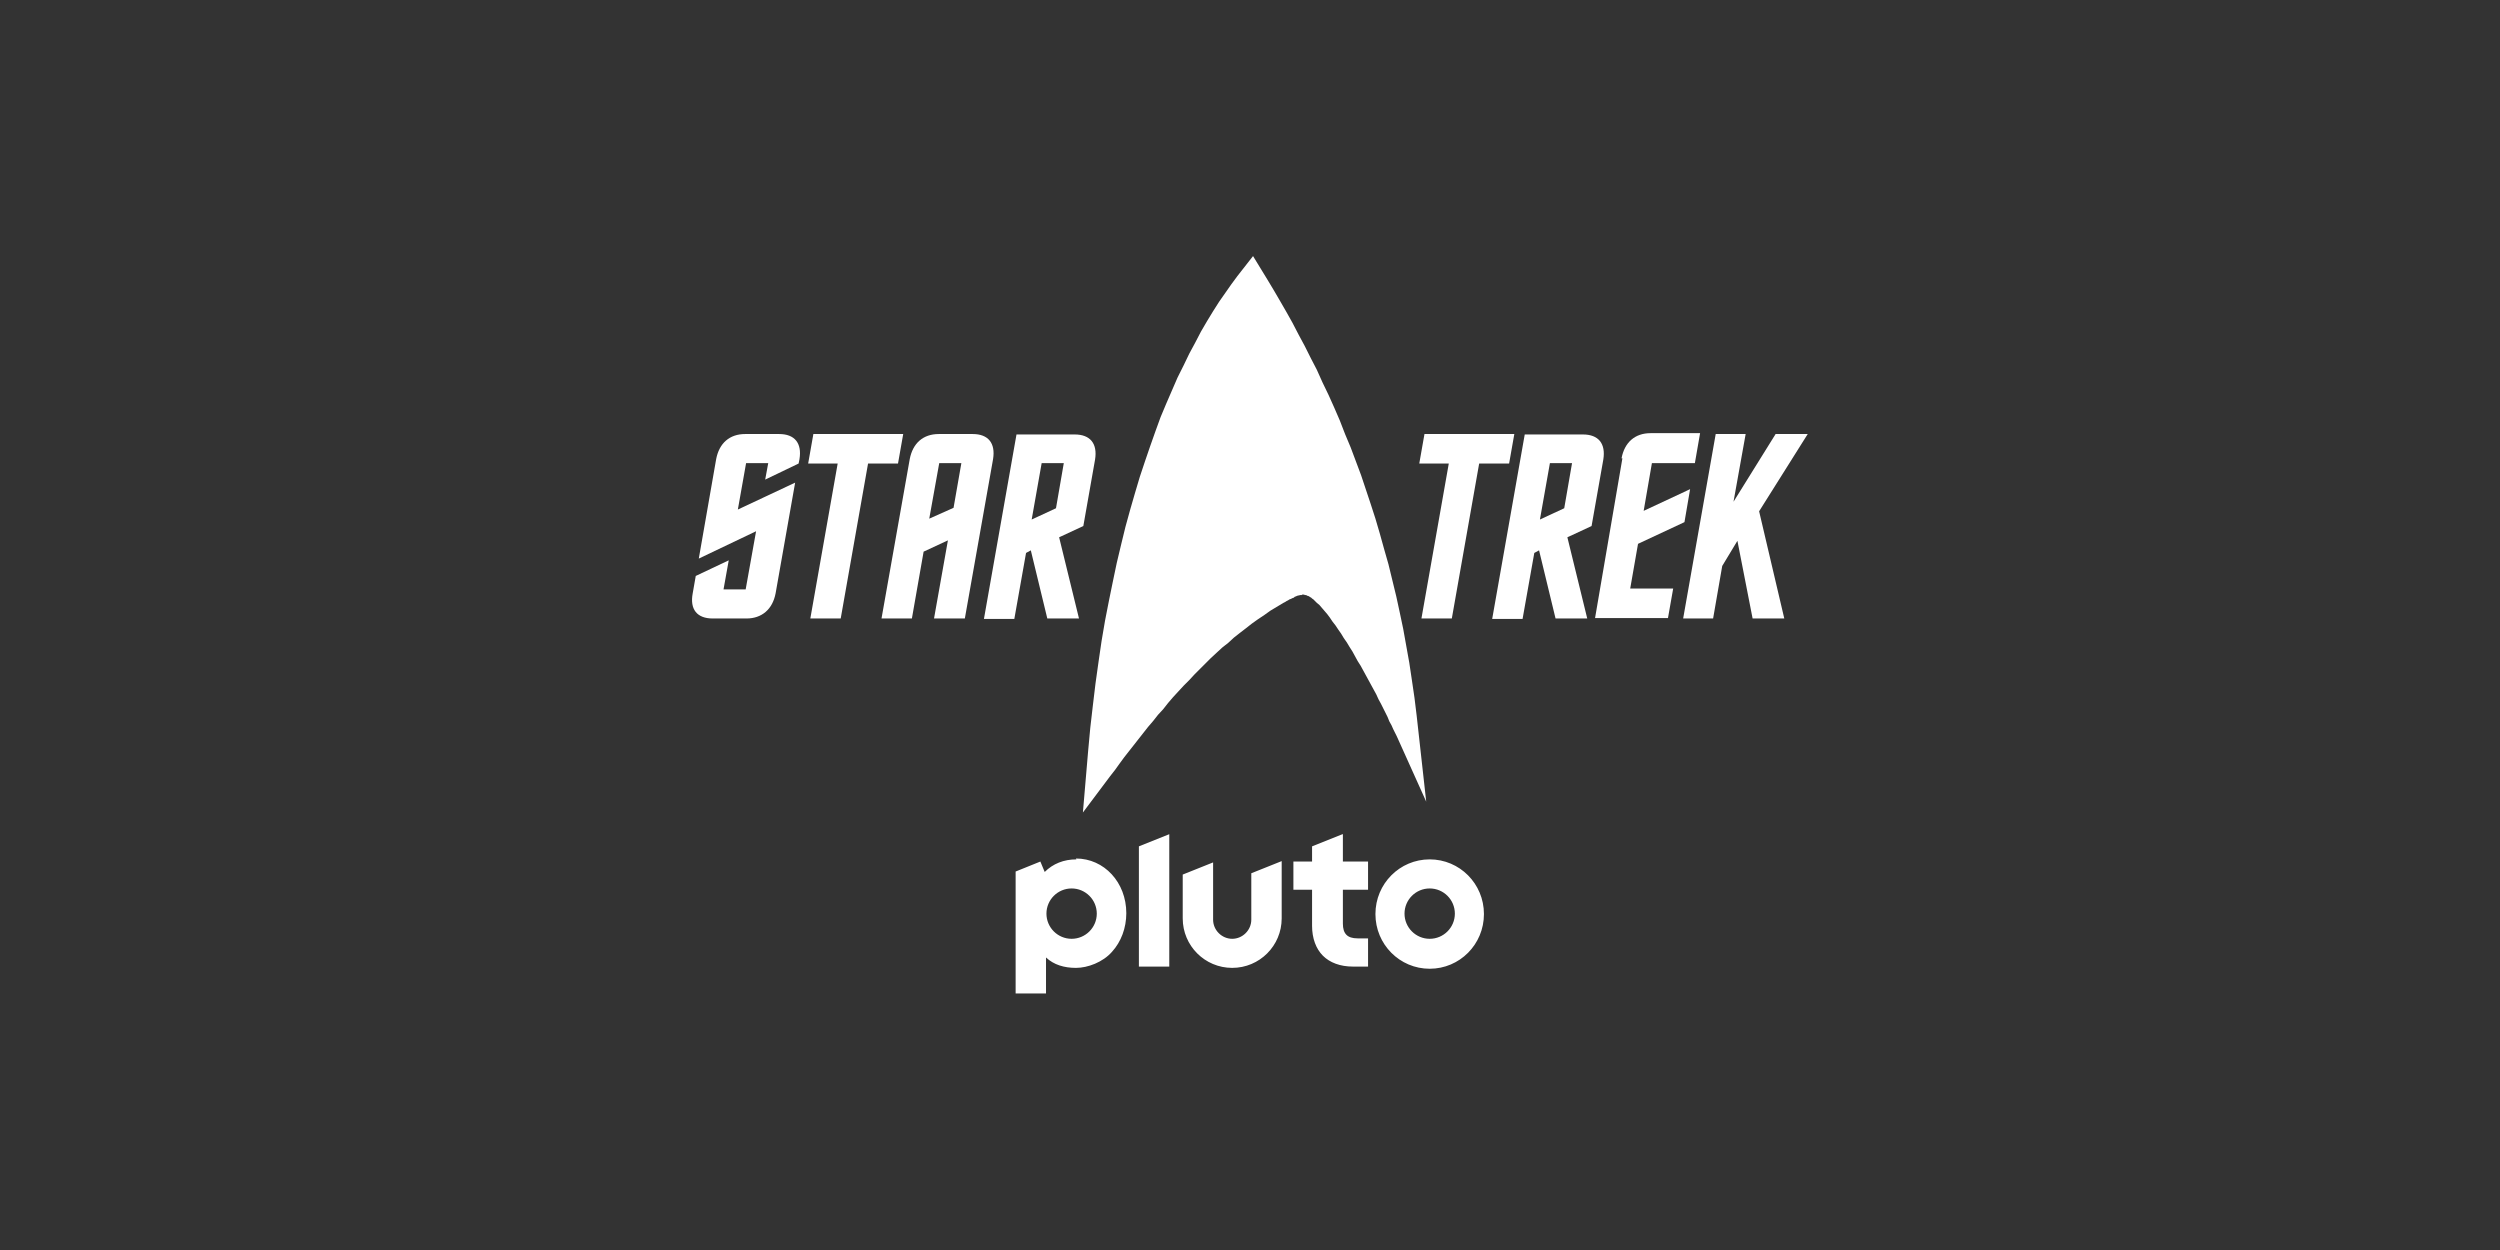 <?xml version="1.0" encoding="utf-8"?>
<svg xmlns="http://www.w3.org/2000/svg" id="_007_-_White_-_Example_-_Delete_before_saving" data-name="007 - White - Example - Delete before saving" version="1.1" viewBox="0 0 576 288">
  <rect x="0" y="0" width="576" height="288" fill="#333333" stroke="none"/>
  <defs>
    <style>
      .cls-1 {
        fill: #fff;
        stroke-width: 0px;
      }
    </style>
  </defs>
  <g>
    <polyline class="cls-1" points="288.7 59 285.1 63.6 283.7 65.5 282.3 67.5 280.9 69.5 279.5 71.7 278.1 74 276.7 76.4 275.4 78.9 274 81.5 272.7 84.2 271.3 87 270 90 268.7 93 267.4 96.1 266.2 99.4 265 102.8 263.8 106.3 262.6 109.9 261.5 113.6 260.4 117.4 259.3 121.4 258.3 125.5 257.3 129.7 256.4 134 255.5 138.4 254.6 143 253.8 147.7 253.1 152.5 252.4 157.5 251.8 162.5 251.2 167.7 250.7 173.1 249.5 187.2 255.8 178.8 256.9 177.4 257.9 176 259 174.5 260.1 173.1 261.2 171.7 262.3 170.3 263.4 168.9 264.5 167.5 265.7 166.1 266.8 164.7 268 163.4 269.1 162 270.3 160.6 271.5 159.3 272.7 158 274 156.7 275.2 155.4 276.5 154.1 277.7 152.9 279 151.6 280.3 150.4 281.6 149.2 283 148.1 284.3 146.9 285.7 145.8 287 144.8 288.4 143.7 289.8 142.7 291.3 141.7 292.7 140.7 294.2 139.8 295.7 138.9 296.1 138.7 296.4 138.5 296.8 138.3 297.1 138.1 297.4 138 297.8 137.8 298.1 137.7 298.3 137.5 298.6 137.4 298.8 137.3 299.1 137.2 299.3 137.2 299.5 137.1 299.7 137.1 299.9 137.1 300 137 300.2 137 300.3 137 300.5 137 300.6 137.1 300.8 137.1 300.9 137.1 301.1 137.2 301.3 137.3 301.4 137.3 301.6 137.4 301.9 137.6 302.1 137.7 302.3 137.9 302.6 138.1 302.8 138.3 303.1 138.6 303.4 138.9 304 139.4 304.6 140.1 305.2 140.8 305.8 141.5 306.4 142.3 307 143.2 307.7 144.1 308.3 145 309 146 309.6 147 310.3 148 310.9 149 311.6 150.1 312.2 151.2 312.8 152.3 313.5 153.4 314.1 154.5 314.7 155.6 315.3 156.7 315.9 157.8 316.5 158.9 317.1 160 317.6 161.1 318.2 162.2 318.7 163.2 319.2 164.2 319.7 165.2 320.1 166.2 320.6 167.1 321 168 321.4 168.8 321.8 169.6 328.6 184.7 326.4 164.9 325.9 160.8 325.3 156.7 324.7 152.7 324 148.8 323.3 144.9 322.5 141.1 321.7 137.4 320.8 133.7 319.9 130 318.9 126.5 317.9 122.9 316.9 119.5 315.8 116.1 314.7 112.8 313.6 109.5 312.4 106.3 311.2 103.1 309.9 100 308.7 96.9 307.4 93.9 306.1 91 304.7 88.1 303.4 85.2 302 82.5 300.6 79.7 299.2 77.1 297.8 74.4 296.4 71.9 294.9 69.3 293.5 66.9 292 64.4 288.7 59"/>
    <g id="STAR">
      <path class="cls-1" d="M171.7,100h7.8c3.6,0,5.3,2.1,4.7,5.8l-.2,1-7.7,3.7.7-3.8h-5.1l-1.9,10.7,13.2-6.2-4.5,25.5c-.7,3.7-3.2,5.8-6.7,5.8h-7.8c-3.6,0-5.3-2.1-4.6-5.8l.7-4,7.6-3.6-1.2,6.7h5.1l2.4-13.4-13.2,6.3,4-22.9c.7-3.7,3.1-5.8,6.7-5.8Z"/>
      <path class="cls-1" d="M193.1,106.8h-6.9l1.2-6.8h20.7l-1.2,6.8h-6.9l-6.3,35.7h-7l6.3-35.7Z"/>
      <path class="cls-1" d="M215.2,142.5l3.2-18-5.6,2.6-2.7,15.4h-7l6.5-36.7c.7-3.7,3.1-5.8,6.7-5.8h7.8c3.6,0,5.3,2.1,4.7,5.8l-6.5,36.7h-7ZM221.5,106.7h-5.1l-2.3,12.8,5.6-2.5,1.8-10.3Z"/>
      <path class="cls-1" d="M244,123.7l4.6,18.8h-7.3l-3.8-15.7-1.1.6-2.7,15.2h-7l7.5-42.5h13.4c3.6,0,5.3,2.1,4.7,5.8l-2.7,15.3-5.6,2.6ZM245.1,106.7h-5.1l-2.3,13,5.6-2.6,1.8-10.4Z"/>
    </g>
    <g id="TREK">
      <path class="cls-1" d="M333.9,106.8h-6.9l1.2-6.8h20.7l-1.2,6.8h-6.9l-6.3,35.7h-7l6.3-35.7Z"/>
      <path class="cls-1" d="M361.1,123.7l4.6,18.8h-7.3l-3.8-15.7-1.1.6-2.7,15.2h-7l7.5-42.5h13.4c3.6,0,5.3,2.1,4.7,5.8l-2.7,15.3-5.6,2.6ZM362.2,106.7h-5.1l-2.3,13,5.6-2.6,1.8-10.4Z"/>
      <path class="cls-1" d="M387.8,142.5l7.5-42.5h6.9l-2.8,15.6,9.7-15.6h7.4l-11.2,17.8,5.8,24.7h-7.3l-3.5-17.9-3.5,5.8-2.1,12.1h-6.9Z"/>
      <path class="cls-1" d="M373.6,105.6c.7-3.7,3.1-5.8,6.7-5.8h11.4c0,.1-1.2,6.9-1.2,6.9h-9.9l-1.9,11,10.7-5-1.3,7.6-10.7,5-1.8,10.3h9.9l-1.2,6.8h-16.8l6.3-36.8Z"/>
    </g>
  </g>
  <path class="cls-1" d="M329.4,198c-6.9,0-12.5,5.6-12.5,12.6s5.6,12.6,12.5,12.6,12.5-5.6,12.5-12.6-5.6-12.6-12.5-12.6ZM329.4,216.3c-3.2,0-5.8-2.6-5.8-5.8s2.6-5.8,5.8-5.8,5.8,2.6,5.8,5.8-2.6,5.8-5.8,5.8ZM309.3,192.2l-7,2.8v3.5h-4.3v6.5h4.3v8.3c0,2.9.9,5.3,2.5,6.9,1.6,1.6,4,2.5,6.9,2.5h3.5v-6.5h-2.4c-2.4,0-3.4-1.1-3.4-3.4v-7.8h5.8v-6.5h-5.8v-6.3ZM288.3,211.9c0,2.4-2,4.4-4.4,4.4s-4.4-2-4.4-4.4v-13.2l-7,2.8v10.1c0,6.3,5.1,11.4,11.4,11.4s11.4-5.1,11.4-11.4v-13.2l-7,2.8v10.6ZM262.4,222.7h7v-30.5l-7,2.8v27.7ZM248,198c-2.9,0-5.4,1-7.3,2.9l-1-2.4-5.7,2.3v28.1h7v-8.3c1.8,1.7,4.2,2.4,6.9,2.4s6.2-1.3,8.3-3.7c2.1-2.3,3.3-5.5,3.3-8.9,0-7.1-5.1-12.6-11.6-12.6ZM246.9,216.3c-3.2,0-5.8-2.6-5.8-5.8s2.6-5.8,5.8-5.8,5.8,2.6,5.8,5.8-2.6,5.8-5.8,5.8Z"/>
</svg>